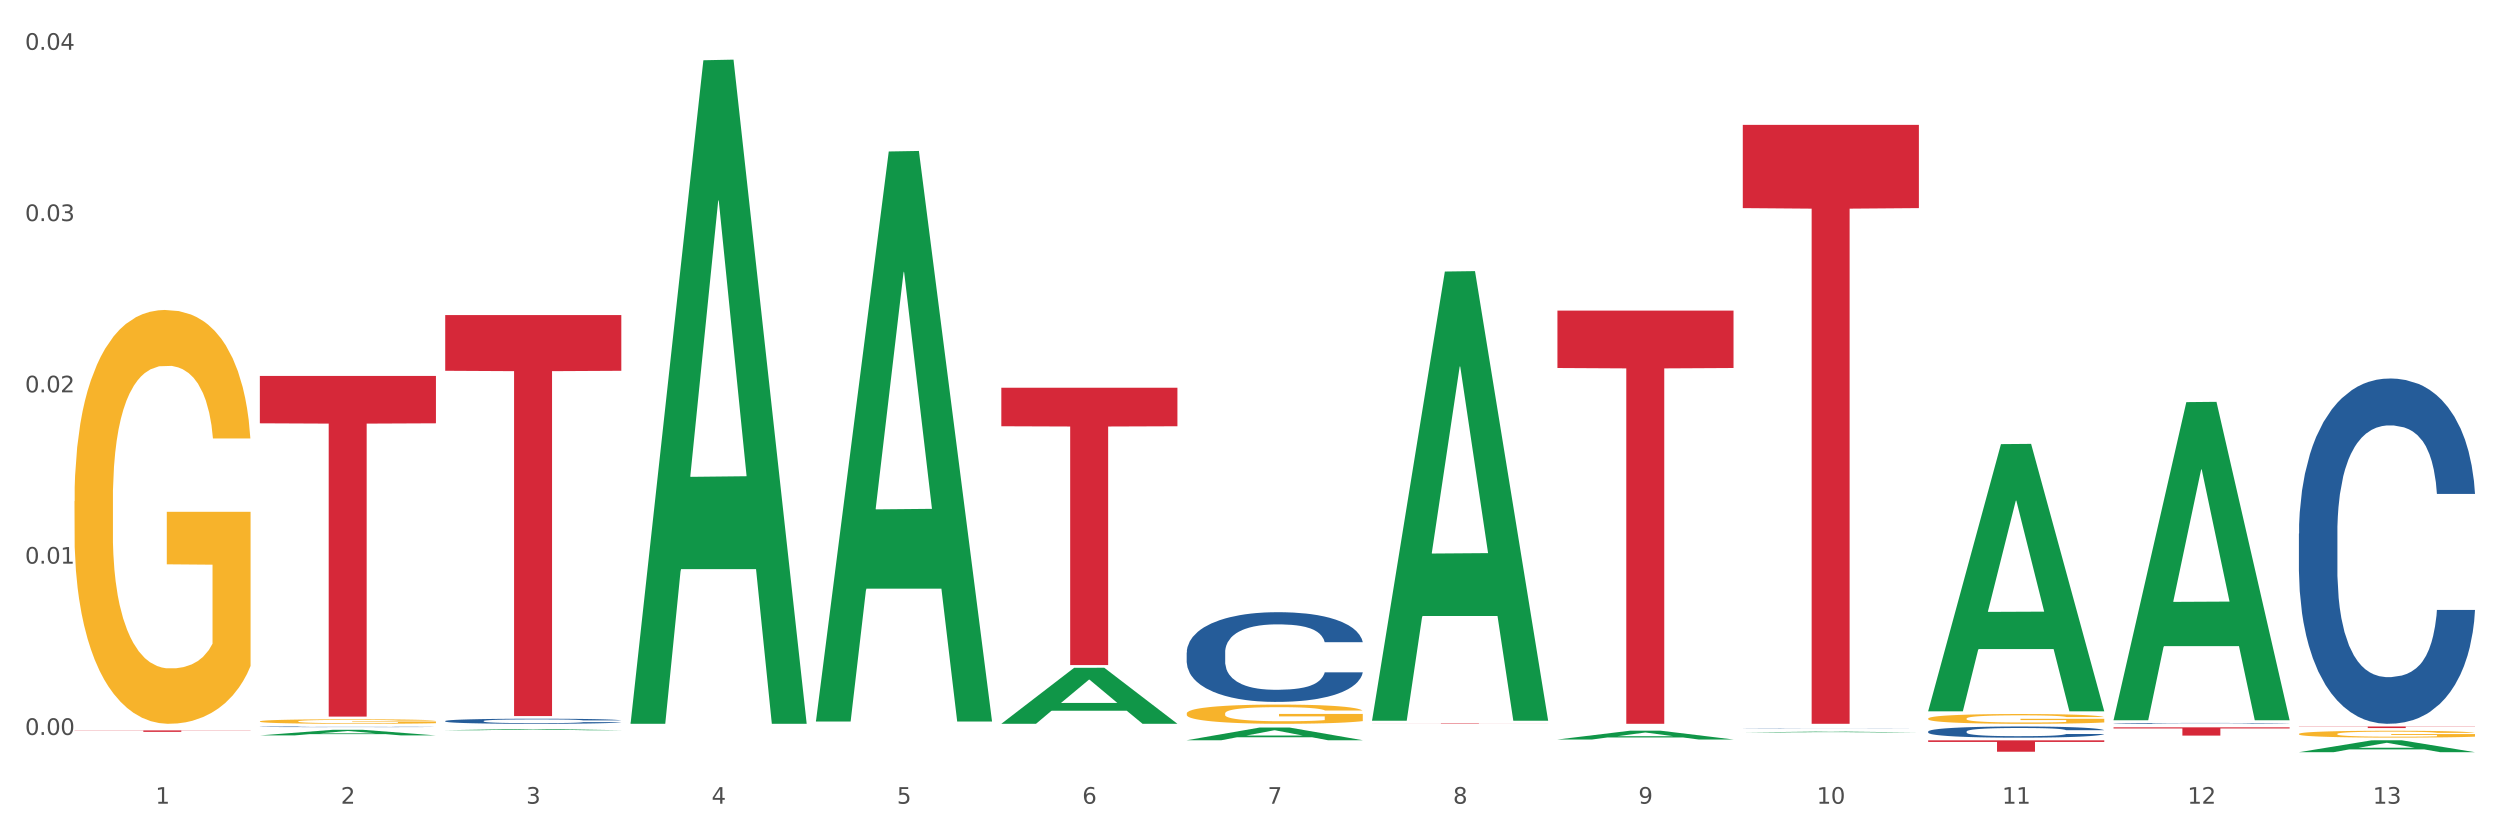 <?xml version="1.0" encoding="utf-8" standalone="no"?>
<!DOCTYPE svg PUBLIC "-//W3C//DTD SVG 1.1//EN"
  "http://www.w3.org/Graphics/SVG/1.1/DTD/svg11.dtd">
<svg xmlns:xlink="http://www.w3.org/1999/xlink" width="1080pt" height="360pt" viewBox="0 0 1080 360" xmlns="http://www.w3.org/2000/svg" version="1.1">
 <rect x="0" y="0" width="1080" height="360" fill="#333333" stroke="none"/>
 <defs>
  <style type="text/css">*{stroke-linejoin: round; stroke-linecap: butt}</style>
 </defs>
 <g id="figure_1">
  <g id="patch_1">
   <path d="M 0 360 
L 1080 360 
L 1080 0 
L 0 0 
z
" style="fill: #ffffff; stroke: #ffffff; stroke-linejoin: miter"/>
  </g>
  <g id="axes_1">
   <g id="matplotlib.axis_1">
    <g id="xtick_1">
     <g id="text_1">
      <!-- 1 -->
      <g style="fill: #4d4d4d" transform="translate(67.159 347.204) scale(0.096 -0.096)">
       <defs>
        <path id="DejaVuSans-31" d="M 794 531 
L 1825 531 
L 1825 4091 
L 703 3866 
L 703 4441 
L 1819 4666 
L 2450 4666 
L 2450 531 
L 3481 531 
L 3481 0 
L 794 0 
L 794 531 
z
" transform="scale(0.016)"/>
       </defs>
       <use xlink:href="#DejaVuSans-31"/>
      </g>
     </g>
    </g>
    <g id="xtick_2">
     <g id="text_2">
      <!-- 2 -->
      <g style="fill: #4d4d4d" transform="translate(147.238 347.204) scale(0.096 -0.096)">
       <defs>
        <path id="DejaVuSans-32" d="M 1228 531 
L 3431 531 
L 3431 0 
L 469 0 
L 469 531 
Q 828 903 1448 1529 
Q 2069 2156 2228 2338 
Q 2531 2678 2651 2914 
Q 2772 3150 2772 3378 
Q 2772 3750 2511 3984 
Q 2250 4219 1831 4219 
Q 1534 4219 1204 4116 
Q 875 4013 500 3803 
L 500 4441 
Q 881 4594 1212 4672 
Q 1544 4750 1819 4750 
Q 2544 4750 2975 4387 
Q 3406 4025 3406 3419 
Q 3406 3131 3298 2873 
Q 3191 2616 2906 2266 
Q 2828 2175 2409 1742 
Q 1991 1309 1228 531 
z
" transform="scale(0.016)"/>
       </defs>
       <use xlink:href="#DejaVuSans-32"/>
      </g>
     </g>
    </g>
    <g id="xtick_3">
     <g id="text_3">
      <!-- 3 -->
      <g style="fill: #4d4d4d" transform="translate(227.317 347.204) scale(0.096 -0.096)">
       <defs>
        <path id="DejaVuSans-33" d="M 2597 2516 
Q 3050 2419 3304 2112 
Q 3559 1806 3559 1356 
Q 3559 666 3084 287 
Q 2609 -91 1734 -91 
Q 1441 -91 1130 -33 
Q 819 25 488 141 
L 488 750 
Q 750 597 1062 519 
Q 1375 441 1716 441 
Q 2309 441 2620 675 
Q 2931 909 2931 1356 
Q 2931 1769 2642 2001 
Q 2353 2234 1838 2234 
L 1294 2234 
L 1294 2753 
L 1863 2753 
Q 2328 2753 2575 2939 
Q 2822 3125 2822 3475 
Q 2822 3834 2567 4026 
Q 2313 4219 1838 4219 
Q 1578 4219 1281 4162 
Q 984 4106 628 3988 
L 628 4550 
Q 988 4650 1302 4700 
Q 1616 4750 1894 4750 
Q 2613 4750 3031 4423 
Q 3450 4097 3450 3541 
Q 3450 3153 3228 2886 
Q 3006 2619 2597 2516 
z
" transform="scale(0.016)"/>
       </defs>
       <use xlink:href="#DejaVuSans-33"/>
      </g>
     </g>
    </g>
    <g id="xtick_4">
     <g id="text_4">
      <!-- 4 -->
      <g style="fill: #4d4d4d" transform="translate(307.396 347.204) scale(0.096 -0.096)">
       <defs>
        <path id="DejaVuSans-34" d="M 2419 4116 
L 825 1625 
L 2419 1625 
L 2419 4116 
z
M 2253 4666 
L 3047 4666 
L 3047 1625 
L 3713 1625 
L 3713 1100 
L 3047 1100 
L 3047 0 
L 2419 0 
L 2419 1100 
L 313 1100 
L 313 1709 
L 2253 4666 
z
" transform="scale(0.016)"/>
       </defs>
       <use xlink:href="#DejaVuSans-34"/>
      </g>
     </g>
    </g>
    <g id="xtick_5">
     <g id="text_5">
      <!-- 5 -->
      <g style="fill: #4d4d4d" transform="translate(387.475 347.204) scale(0.096 -0.096)">
       <defs>
        <path id="DejaVuSans-35" d="M 691 4666 
L 3169 4666 
L 3169 4134 
L 1269 4134 
L 1269 2991 
Q 1406 3038 1543 3061 
Q 1681 3084 1819 3084 
Q 2600 3084 3056 2656 
Q 3513 2228 3513 1497 
Q 3513 744 3044 326 
Q 2575 -91 1722 -91 
Q 1428 -91 1123 -41 
Q 819 9 494 109 
L 494 744 
Q 775 591 1075 516 
Q 1375 441 1709 441 
Q 2250 441 2565 725 
Q 2881 1009 2881 1497 
Q 2881 1984 2565 2268 
Q 2250 2553 1709 2553 
Q 1456 2553 1204 2497 
Q 953 2441 691 2322 
L 691 4666 
z
" transform="scale(0.016)"/>
       </defs>
       <use xlink:href="#DejaVuSans-35"/>
      </g>
     </g>
    </g>
    <g id="xtick_6">
     <g id="text_6">
      <!-- 6 -->
      <g style="fill: #4d4d4d" transform="translate(467.554 347.204) scale(0.096 -0.096)">
       <defs>
        <path id="DejaVuSans-36" d="M 2113 2584 
Q 1688 2584 1439 2293 
Q 1191 2003 1191 1497 
Q 1191 994 1439 701 
Q 1688 409 2113 409 
Q 2538 409 2786 701 
Q 3034 994 3034 1497 
Q 3034 2003 2786 2293 
Q 2538 2584 2113 2584 
z
M 3366 4563 
L 3366 3988 
Q 3128 4100 2886 4159 
Q 2644 4219 2406 4219 
Q 1781 4219 1451 3797 
Q 1122 3375 1075 2522 
Q 1259 2794 1537 2939 
Q 1816 3084 2150 3084 
Q 2853 3084 3261 2657 
Q 3669 2231 3669 1497 
Q 3669 778 3244 343 
Q 2819 -91 2113 -91 
Q 1303 -91 875 529 
Q 447 1150 447 2328 
Q 447 3434 972 4092 
Q 1497 4750 2381 4750 
Q 2619 4750 2861 4703 
Q 3103 4656 3366 4563 
z
" transform="scale(0.016)"/>
       </defs>
       <use xlink:href="#DejaVuSans-36"/>
      </g>
     </g>
    </g>
    <g id="xtick_7">
     <g id="text_7">
      <!-- 7 -->
      <g style="fill: #4d4d4d" transform="translate(547.634 347.204) scale(0.096 -0.096)">
       <defs>
        <path id="DejaVuSans-37" d="M 525 4666 
L 3525 4666 
L 3525 4397 
L 1831 0 
L 1172 0 
L 2766 4134 
L 525 4134 
L 525 4666 
z
" transform="scale(0.016)"/>
       </defs>
       <use xlink:href="#DejaVuSans-37"/>
      </g>
     </g>
    </g>
    <g id="xtick_8">
     <g id="text_8">
      <!-- 8 -->
      <g style="fill: #4d4d4d" transform="translate(627.713 347.204) scale(0.096 -0.096)">
       <defs>
        <path id="DejaVuSans-38" d="M 2034 2216 
Q 1584 2216 1326 1975 
Q 1069 1734 1069 1313 
Q 1069 891 1326 650 
Q 1584 409 2034 409 
Q 2484 409 2743 651 
Q 3003 894 3003 1313 
Q 3003 1734 2745 1975 
Q 2488 2216 2034 2216 
z
M 1403 2484 
Q 997 2584 770 2862 
Q 544 3141 544 3541 
Q 544 4100 942 4425 
Q 1341 4750 2034 4750 
Q 2731 4750 3128 4425 
Q 3525 4100 3525 3541 
Q 3525 3141 3298 2862 
Q 3072 2584 2669 2484 
Q 3125 2378 3379 2068 
Q 3634 1759 3634 1313 
Q 3634 634 3220 271 
Q 2806 -91 2034 -91 
Q 1263 -91 848 271 
Q 434 634 434 1313 
Q 434 1759 690 2068 
Q 947 2378 1403 2484 
z
M 1172 3481 
Q 1172 3119 1398 2916 
Q 1625 2713 2034 2713 
Q 2441 2713 2670 2916 
Q 2900 3119 2900 3481 
Q 2900 3844 2670 4047 
Q 2441 4250 2034 4250 
Q 1625 4250 1398 4047 
Q 1172 3844 1172 3481 
z
" transform="scale(0.016)"/>
       </defs>
       <use xlink:href="#DejaVuSans-38"/>
      </g>
     </g>
    </g>
    <g id="xtick_9">
     <g id="text_9">
      <!-- 9 -->
      <g style="fill: #4d4d4d" transform="translate(707.792 347.204) scale(0.096 -0.096)">
       <defs>
        <path id="DejaVuSans-39" d="M 703 97 
L 703 672 
Q 941 559 1184 500 
Q 1428 441 1663 441 
Q 2288 441 2617 861 
Q 2947 1281 2994 2138 
Q 2813 1869 2534 1725 
Q 2256 1581 1919 1581 
Q 1219 1581 811 2004 
Q 403 2428 403 3163 
Q 403 3881 828 4315 
Q 1253 4750 1959 4750 
Q 2769 4750 3195 4129 
Q 3622 3509 3622 2328 
Q 3622 1225 3098 567 
Q 2575 -91 1691 -91 
Q 1453 -91 1209 -44 
Q 966 3 703 97 
z
M 1959 2075 
Q 2384 2075 2632 2365 
Q 2881 2656 2881 3163 
Q 2881 3666 2632 3958 
Q 2384 4250 1959 4250 
Q 1534 4250 1286 3958 
Q 1038 3666 1038 3163 
Q 1038 2656 1286 2365 
Q 1534 2075 1959 2075 
z
" transform="scale(0.016)"/>
       </defs>
       <use xlink:href="#DejaVuSans-39"/>
      </g>
     </g>
    </g>
    <g id="xtick_10">
     <g id="text_10">
      <!-- 10 -->
      <g style="fill: #4d4d4d" transform="translate(784.817 347.204) scale(0.096 -0.096)">
       <defs>
        <path id="DejaVuSans-30" d="M 2034 4250 
Q 1547 4250 1301 3770 
Q 1056 3291 1056 2328 
Q 1056 1369 1301 889 
Q 1547 409 2034 409 
Q 2525 409 2770 889 
Q 3016 1369 3016 2328 
Q 3016 3291 2770 3770 
Q 2525 4250 2034 4250 
z
M 2034 4750 
Q 2819 4750 3233 4129 
Q 3647 3509 3647 2328 
Q 3647 1150 3233 529 
Q 2819 -91 2034 -91 
Q 1250 -91 836 529 
Q 422 1150 422 2328 
Q 422 3509 836 4129 
Q 1250 4750 2034 4750 
z
" transform="scale(0.016)"/>
       </defs>
       <use xlink:href="#DejaVuSans-31"/>
       <use xlink:href="#DejaVuSans-30" transform="translate(63.623 0)"/>
      </g>
     </g>
    </g>
    <g id="xtick_11">
     <g id="text_11">
      <!-- 11 -->
      <g style="fill: #4d4d4d" transform="translate(864.896 347.204) scale(0.096 -0.096)">
       <use xlink:href="#DejaVuSans-31"/>
       <use xlink:href="#DejaVuSans-31" transform="translate(63.623 0)"/>
      </g>
     </g>
    </g>
    <g id="xtick_12">
     <g id="text_12">
      <!-- 12 -->
      <g style="fill: #4d4d4d" transform="translate(944.975 347.204) scale(0.096 -0.096)">
       <use xlink:href="#DejaVuSans-31"/>
       <use xlink:href="#DejaVuSans-32" transform="translate(63.623 0)"/>
      </g>
     </g>
    </g>
    <g id="xtick_13">
     <g id="text_13">
      <!-- 13 -->
      <g style="fill: #4d4d4d" transform="translate(1025.054 347.204) scale(0.096 -0.096)">
       <use xlink:href="#DejaVuSans-31"/>
       <use xlink:href="#DejaVuSans-33" transform="translate(63.623 0)"/>
      </g>
     </g>
    </g>
    <g id="xtick_14"/>
    <g id="xtick_15"/>
    <g id="xtick_16"/>
    <g id="xtick_17"/>
    <g id="xtick_18"/>
    <g id="xtick_19"/>
    <g id="xtick_20"/>
    <g id="xtick_21"/>
    <g id="xtick_22"/>
    <g id="xtick_23"/>
    <g id="xtick_24"/>
    <g id="xtick_25"/>
   </g>
   <g id="matplotlib.axis_2">
    <g id="ytick_1">
     <g id="text_14">
      <!-- 0.00 -->
      <g style="fill: #4d4d4d" transform="translate(10.8 317.487) scale(0.096 -0.096)">
       <defs>
        <path id="DejaVuSans-2e" d="M 684 794 
L 1344 794 
L 1344 0 
L 684 0 
L 684 794 
z
" transform="scale(0.016)"/>
       </defs>
       <use xlink:href="#DejaVuSans-30"/>
       <use xlink:href="#DejaVuSans-2e" transform="translate(63.623 0)"/>
       <use xlink:href="#DejaVuSans-30" transform="translate(95.41 0)"/>
       <use xlink:href="#DejaVuSans-30" transform="translate(159.033 0)"/>
      </g>
     </g>
    </g>
    <g id="ytick_2">
     <g id="text_15">
      <!-- 0.01 -->
      <g style="fill: #4d4d4d" transform="translate(10.8 243.493) scale(0.096 -0.096)">
       <use xlink:href="#DejaVuSans-30"/>
       <use xlink:href="#DejaVuSans-2e" transform="translate(63.623 0)"/>
       <use xlink:href="#DejaVuSans-30" transform="translate(95.41 0)"/>
       <use xlink:href="#DejaVuSans-31" transform="translate(159.033 0)"/>
      </g>
     </g>
    </g>
    <g id="ytick_3">
     <g id="text_16">
      <!-- 0.02 -->
      <g style="fill: #4d4d4d" transform="translate(10.8 169.499) scale(0.096 -0.096)">
       <use xlink:href="#DejaVuSans-30"/>
       <use xlink:href="#DejaVuSans-2e" transform="translate(63.623 0)"/>
       <use xlink:href="#DejaVuSans-30" transform="translate(95.41 0)"/>
       <use xlink:href="#DejaVuSans-32" transform="translate(159.033 0)"/>
      </g>
     </g>
    </g>
    <g id="ytick_4">
     <g id="text_17">
      <!-- 0.03 -->
      <g style="fill: #4d4d4d" transform="translate(10.8 95.505) scale(0.096 -0.096)">
       <use xlink:href="#DejaVuSans-30"/>
       <use xlink:href="#DejaVuSans-2e" transform="translate(63.623 0)"/>
       <use xlink:href="#DejaVuSans-30" transform="translate(95.41 0)"/>
       <use xlink:href="#DejaVuSans-33" transform="translate(159.033 0)"/>
      </g>
     </g>
    </g>
    <g id="ytick_5">
     <g id="text_18">
      <!-- 0.04 -->
      <g style="fill: #4d4d4d" transform="translate(10.8 21.511) scale(0.096 -0.096)">
       <use xlink:href="#DejaVuSans-30"/>
       <use xlink:href="#DejaVuSans-2e" transform="translate(63.623 0)"/>
       <use xlink:href="#DejaVuSans-30" transform="translate(95.41 0)"/>
       <use xlink:href="#DejaVuSans-34" transform="translate(159.033 0)"/>
      </g>
     </g>
    </g>
    <g id="ytick_6"/>
    <g id="ytick_7"/>
    <g id="ytick_8"/>
    <g id="ytick_9"/>
   </g>
   <g id="PolyCollection_1">
    <path d="M 112.254 317.695 
L 112.333 317.693 
L 143.704 315.277 
L 156.723 315.275 
L 188.329 317.699 
L 173.271 317.699 
L 166.448 317.135 
L 134.057 317.135 
L 133.822 317.144 
L 127.234 317.699 
L 112.254 317.699 
L 112.254 317.695 
L 138.135 316.798 
L 162.37 316.796 
L 150.37 315.792 
L 150.213 315.787 
L 150.056 315.794 
L 138.057 316.796 
L 138.135 316.798 
L 112.254 317.695 
z
" clip-path="url(#p4def2d8892)" style="fill: #109648"/>
    <path d="M 913.046 314.204 
L 989.121 314.204 
L 989.121 314.702 
L 959.196 314.705 
L 959.196 317.789 
L 942.791 317.789 
L 942.791 314.705 
L 913.046 314.702 
L 913.046 314.207 
L 913.046 314.204 
z
" clip-path="url(#p4def2d8892)" style="fill: #d62839"/>
    <path d="M 32.175 216.517 
L 32.265 216.354 
L 32.265 210.476 
L 32.444 205.414 
L 33.343 193.169 
L 34.69 183.046 
L 35.678 177.657 
L 36.666 173.249 
L 37.833 168.84 
L 39.271 164.269 
L 41.875 157.574 
L 43.492 154.146 
L 45.468 150.553 
L 49.061 145.329 
L 51.665 142.39 
L 54.36 139.94 
L 58.761 137.001 
L 61.635 135.695 
L 64.689 134.716 
L 68.371 134.062 
L 71.156 133.899 
L 77.263 134.389 
L 82.473 135.859 
L 84.988 137.001 
L 88.221 138.961 
L 89.927 140.267 
L 92.712 142.879 
L 95.586 146.308 
L 97.562 149.247 
L 100.526 154.799 
L 102.771 160.35 
L 104.837 167.208 
L 105.915 171.943 
L 106.723 176.351 
L 107.442 181.413 
L 108.16 189.413 
L 91.993 189.413 
L 91.365 183.699 
L 90.377 178.311 
L 88.939 173.086 
L 87.682 169.82 
L 85.526 165.738 
L 83.55 163.126 
L 81.485 161.166 
L 78.97 159.534 
L 76.994 158.717 
L 74.209 158.064 
L 68.731 158.227 
L 65.048 159.534 
L 62.533 161.166 
L 60.917 162.636 
L 59.479 164.269 
L 57.863 166.555 
L 55.977 169.983 
L 54.629 173.086 
L 53.282 177.004 
L 52.204 180.923 
L 51.216 185.495 
L 50.408 190.393 
L 49.779 195.455 
L 49.24 201.659 
L 48.791 211.946 
L 48.791 234.314 
L 48.971 239.376 
L 49.42 246.07 
L 49.959 251.132 
L 50.857 257.173 
L 51.665 261.255 
L 53.192 267.133 
L 54.899 272.031 
L 56.246 275.134 
L 57.593 277.746 
L 59.929 281.338 
L 62.533 284.277 
L 64.779 286.073 
L 67.832 287.706 
L 69.898 288.359 
L 71.695 288.686 
L 76.096 288.686 
L 79.239 288.196 
L 82.742 287.053 
L 85.437 285.583 
L 87.682 283.787 
L 90.197 280.848 
L 91.814 278.073 
L 91.814 243.948 
L 72.054 243.785 
L 72.054 221.089 
L 108.25 221.089 
L 108.25 287.706 
L 106.723 291.135 
L 105.017 294.237 
L 103.22 297.013 
L 100.526 300.442 
L 97.292 303.707 
L 94.418 305.993 
L 91.365 307.952 
L 87.772 309.748 
L 83.101 311.381 
L 80.227 312.034 
L 76.635 312.524 
L 72.413 312.687 
L 68.731 312.361 
L 65.138 311.544 
L 61.366 310.075 
L 57.683 307.952 
L 54.899 305.83 
L 52.114 303.217 
L 49.15 299.788 
L 46.815 296.523 
L 45.019 293.584 
L 43.043 289.829 
L 40.887 284.93 
L 39.271 280.522 
L 37.833 275.95 
L 36.307 270.072 
L 35.229 265.011 
L 34.151 258.643 
L 33.522 253.908 
L 32.804 246.56 
L 32.265 236.274 
L 32.175 216.517 
z
" clip-path="url(#p4def2d8892)" style="fill: #f7b32b"/>
    <path d="M 512.65 281.88 
L 512.74 281.844 
L 512.74 280.853 
L 513.01 279.508 
L 513.999 277.03 
L 515.258 275.154 
L 517.416 272.959 
L 518.585 272.038 
L 520.114 271.012 
L 523.261 269.348 
L 526.858 267.932 
L 529.376 267.153 
L 531.264 266.657 
L 535.49 265.772 
L 537.918 265.383 
L 540.436 265.064 
L 542.594 264.852 
L 546.191 264.604 
L 549.069 264.498 
L 552.396 264.462 
L 555.184 264.498 
L 558.871 264.639 
L 564.266 265.064 
L 566.334 265.312 
L 569.122 265.737 
L 571.999 266.303 
L 574.337 266.87 
L 577.035 267.684 
L 579.823 268.746 
L 582.52 270.091 
L 584.409 271.33 
L 585.937 272.64 
L 587.286 274.233 
L 588.275 275.968 
L 588.725 277.419 
L 572.269 277.419 
L 571.819 276.109 
L 570.92 274.693 
L 570.021 273.738 
L 569.032 272.959 
L 567.503 272.074 
L 566.154 271.507 
L 563.906 270.835 
L 561.838 270.41 
L 560.129 270.162 
L 558.061 269.95 
L 553.655 269.737 
L 550.508 269.737 
L 548.529 269.808 
L 546.101 269.985 
L 544.033 270.233 
L 541.605 270.658 
L 539.717 271.118 
L 537.828 271.72 
L 536.749 272.145 
L 535.131 272.923 
L 534.052 273.561 
L 532.613 274.658 
L 531.804 275.437 
L 530.365 277.455 
L 529.735 278.942 
L 529.466 279.968 
L 529.286 281.101 
L 529.286 286.624 
L 529.825 289.102 
L 530.275 290.164 
L 530.994 291.367 
L 532.343 292.925 
L 534.321 294.447 
L 536.39 295.545 
L 538.098 296.217 
L 539.717 296.713 
L 541.335 297.102 
L 543.314 297.456 
L 544.932 297.669 
L 547.36 297.881 
L 550.238 297.987 
L 552.486 297.987 
L 557.072 297.81 
L 559.14 297.633 
L 561.119 297.386 
L 563.277 296.996 
L 564.985 296.571 
L 565.974 296.253 
L 567.593 295.58 
L 568.852 294.872 
L 569.931 294.058 
L 570.65 293.35 
L 571.46 292.288 
L 572.089 291.084 
L 572.269 290.447 
L 588.725 290.447 
L 588.365 291.721 
L 587.736 292.96 
L 586.477 294.624 
L 585.488 295.58 
L 583.959 296.748 
L 582.341 297.74 
L 580.092 298.837 
L 578.024 299.651 
L 575.866 300.359 
L 573.528 300.996 
L 569.302 301.881 
L 567.773 302.129 
L 564.536 302.554 
L 562.018 302.802 
L 558.331 303.05 
L 554.554 303.191 
L 550.598 303.227 
L 547.091 303.156 
L 543.224 302.944 
L 540.796 302.731 
L 538.098 302.412 
L 534.951 301.917 
L 531.983 301.315 
L 529.196 300.607 
L 526.588 299.793 
L 524.16 298.872 
L 521.013 297.35 
L 518.675 295.863 
L 516.966 294.483 
L 515.797 293.314 
L 514.628 291.828 
L 513.999 290.801 
L 513.01 288.323 
L 512.65 286.022 
L 512.65 281.88 
z
" clip-path="url(#p4def2d8892)" style="fill: #255c99"/>
    <path d="M 192.333 311.475 
L 192.423 311.473 
L 192.423 311.416 
L 192.693 311.34 
L 193.682 311.199 
L 194.941 311.093 
L 197.099 310.968 
L 198.268 310.916 
L 199.797 310.857 
L 202.944 310.763 
L 206.541 310.682 
L 209.059 310.638 
L 210.947 310.61 
L 215.174 310.56 
L 217.602 310.538 
L 220.12 310.519 
L 222.278 310.507 
L 225.875 310.493 
L 228.752 310.487 
L 232.079 310.485 
L 234.867 310.487 
L 238.554 310.495 
L 243.949 310.519 
L 246.018 310.534 
L 248.805 310.558 
L 251.683 310.59 
L 254.021 310.622 
L 256.718 310.668 
L 259.506 310.729 
L 262.204 310.805 
L 264.092 310.875 
L 265.621 310.95 
L 266.97 311.04 
L 267.959 311.139 
L 268.408 311.221 
L 251.953 311.221 
L 251.503 311.147 
L 250.604 311.066 
L 249.704 311.012 
L 248.715 310.968 
L 247.187 310.918 
L 245.838 310.885 
L 243.59 310.847 
L 241.521 310.823 
L 239.813 310.809 
L 237.745 310.797 
L 233.338 310.785 
L 230.191 310.785 
L 228.213 310.789 
L 225.785 310.799 
L 223.717 310.813 
L 221.289 310.837 
L 219.4 310.863 
L 217.512 310.898 
L 216.433 310.922 
L 214.814 310.966 
L 213.735 311.002 
L 212.296 311.064 
L 211.487 311.109 
L 210.048 311.223 
L 209.419 311.308 
L 209.149 311.366 
L 208.969 311.43 
L 208.969 311.744 
L 209.509 311.885 
L 209.958 311.945 
L 210.678 312.014 
L 212.027 312.102 
L 214.005 312.189 
L 216.073 312.251 
L 217.782 312.289 
L 219.4 312.317 
L 221.019 312.339 
L 222.997 312.36 
L 224.616 312.372 
L 227.044 312.384 
L 229.921 312.39 
L 232.169 312.39 
L 236.755 312.38 
L 238.824 312.37 
L 240.802 312.356 
L 242.96 312.333 
L 244.669 312.309 
L 245.658 312.291 
L 247.276 312.253 
L 248.535 312.213 
L 249.615 312.166 
L 250.334 312.126 
L 251.143 312.066 
L 251.773 311.998 
L 251.953 311.961 
L 268.408 311.961 
L 268.049 312.034 
L 267.419 312.104 
L 266.16 312.199 
L 265.171 312.253 
L 263.643 312.319 
L 262.024 312.376 
L 259.776 312.438 
L 257.708 312.484 
L 255.549 312.524 
L 253.211 312.561 
L 248.985 312.611 
L 247.456 312.625 
L 244.219 312.649 
L 241.701 312.663 
L 238.014 312.677 
L 234.238 312.685 
L 230.281 312.687 
L 226.774 312.683 
L 222.907 312.671 
L 220.479 312.659 
L 217.782 312.641 
L 214.634 312.613 
L 211.667 312.579 
L 208.879 312.539 
L 206.271 312.492 
L 203.843 312.44 
L 200.696 312.353 
L 198.358 312.269 
L 196.65 312.191 
L 195.481 312.124 
L 194.312 312.04 
L 193.682 311.981 
L 192.693 311.841 
L 192.333 311.71 
L 192.333 311.475 
z
" clip-path="url(#p4def2d8892)" style="fill: #255c99"/>
    <path d="M 112.254 313.967 
L 112.344 313.967 
L 112.344 313.959 
L 112.614 313.95 
L 113.603 313.931 
L 114.862 313.918 
L 117.02 313.902 
L 118.189 313.895 
L 119.718 313.887 
L 122.865 313.875 
L 126.462 313.865 
L 128.98 313.859 
L 130.868 313.856 
L 135.095 313.849 
L 137.523 313.846 
L 140.04 313.844 
L 142.199 313.842 
L 145.796 313.841 
L 148.673 313.84 
L 152 313.84 
L 154.788 313.84 
L 158.475 313.841 
L 163.87 313.844 
L 165.938 313.846 
L 168.726 313.849 
L 171.604 313.853 
L 173.942 313.857 
L 176.639 313.863 
L 179.427 313.871 
L 182.125 313.881 
L 184.013 313.89 
L 185.542 313.899 
L 186.891 313.911 
L 187.88 313.924 
L 188.329 313.934 
L 171.873 313.934 
L 171.424 313.925 
L 170.525 313.914 
L 169.625 313.907 
L 168.636 313.902 
L 167.107 313.895 
L 165.759 313.891 
L 163.51 313.886 
L 161.442 313.883 
L 159.734 313.881 
L 157.665 313.88 
L 153.259 313.878 
L 150.112 313.878 
L 148.134 313.879 
L 145.706 313.88 
L 143.637 313.882 
L 141.209 313.885 
L 139.321 313.888 
L 137.433 313.893 
L 136.354 313.896 
L 134.735 313.901 
L 133.656 313.906 
L 132.217 313.914 
L 131.408 313.92 
L 129.969 313.935 
L 129.34 313.945 
L 129.07 313.953 
L 128.89 313.961 
L 128.89 314.001 
L 129.43 314.02 
L 129.879 314.027 
L 130.599 314.036 
L 131.947 314.048 
L 133.926 314.059 
L 135.994 314.067 
L 137.702 314.072 
L 139.321 314.075 
L 140.94 314.078 
L 142.918 314.081 
L 144.537 314.082 
L 146.965 314.084 
L 149.842 314.084 
L 152.09 314.084 
L 156.676 314.083 
L 158.745 314.082 
L 160.723 314.08 
L 162.881 314.077 
L 164.59 314.074 
L 165.579 314.072 
L 167.197 314.067 
L 168.456 314.062 
L 169.535 314.056 
L 170.255 314.051 
L 171.064 314.043 
L 171.694 314.034 
L 171.873 314.029 
L 188.329 314.029 
L 187.97 314.039 
L 187.34 314.048 
L 186.081 314.06 
L 185.092 314.067 
L 183.563 314.075 
L 181.945 314.083 
L 179.697 314.091 
L 177.628 314.097 
L 175.47 314.102 
L 173.132 314.106 
L 168.906 314.113 
L 167.377 314.115 
L 164.14 314.118 
L 161.622 314.12 
L 157.935 314.121 
L 154.158 314.122 
L 150.202 314.123 
L 146.695 314.122 
L 142.828 314.121 
L 140.4 314.119 
L 137.702 314.117 
L 134.555 314.113 
L 131.588 314.109 
L 128.8 314.104 
L 126.192 314.098 
L 123.764 314.091 
L 120.617 314.08 
L 118.279 314.069 
L 116.57 314.059 
L 115.401 314.05 
L 114.232 314.039 
L 113.603 314.032 
L 112.614 314.014 
L 112.254 313.997 
L 112.254 313.967 
z
" clip-path="url(#p4def2d8892)" style="fill: #255c99"/>
    <path d="M 32.175 314.385 
L 32.265 314.385 
L 32.265 314.384 
L 32.535 314.384 
L 33.524 314.383 
L 34.783 314.382 
L 36.941 314.382 
L 38.11 314.381 
L 39.639 314.381 
L 42.786 314.38 
L 46.383 314.38 
L 48.901 314.38 
L 50.789 314.38 
L 55.016 314.379 
L 57.443 314.379 
L 59.961 314.379 
L 62.119 314.379 
L 65.716 314.379 
L 68.594 314.379 
L 71.921 314.379 
L 74.709 314.379 
L 78.396 314.379 
L 83.791 314.379 
L 85.859 314.379 
L 88.647 314.379 
L 91.524 314.379 
L 93.862 314.38 
L 96.56 314.38 
L 99.348 314.38 
L 102.045 314.381 
L 103.934 314.381 
L 105.463 314.382 
L 106.811 314.382 
L 107.801 314.383 
L 108.25 314.383 
L 91.794 314.383 
L 91.345 314.383 
L 90.445 314.382 
L 89.546 314.382 
L 88.557 314.382 
L 87.028 314.381 
L 85.679 314.381 
L 83.431 314.381 
L 81.363 314.381 
L 79.655 314.381 
L 77.586 314.381 
L 73.18 314.381 
L 70.033 314.381 
L 68.054 314.381 
L 65.627 314.381 
L 63.558 314.381 
L 61.13 314.381 
L 59.242 314.381 
L 57.354 314.381 
L 56.274 314.381 
L 54.656 314.382 
L 53.577 314.382 
L 52.138 314.382 
L 51.329 314.383 
L 49.89 314.383 
L 49.26 314.384 
L 48.991 314.384 
L 48.811 314.384 
L 48.811 314.386 
L 49.35 314.387 
L 49.8 314.388 
L 50.519 314.388 
L 51.868 314.388 
L 53.847 314.389 
L 55.915 314.389 
L 57.623 314.39 
L 59.242 314.39 
L 60.861 314.39 
L 62.839 314.39 
L 64.457 314.39 
L 66.885 314.39 
L 69.763 314.39 
L 72.011 314.39 
L 76.597 314.39 
L 78.665 314.39 
L 80.644 314.39 
L 82.802 314.39 
L 84.51 314.39 
L 85.5 314.39 
L 87.118 314.389 
L 88.377 314.389 
L 89.456 314.389 
L 90.176 314.389 
L 90.985 314.388 
L 91.614 314.388 
L 91.794 314.388 
L 108.25 314.388 
L 107.89 314.388 
L 107.261 314.388 
L 106.002 314.389 
L 105.013 314.389 
L 103.484 314.39 
L 101.866 314.39 
L 99.618 314.39 
L 97.549 314.391 
L 95.391 314.391 
L 93.053 314.391 
L 88.827 314.392 
L 87.298 314.392 
L 84.061 314.392 
L 81.543 314.392 
L 77.856 314.392 
L 74.079 314.392 
L 70.123 314.392 
L 66.616 314.392 
L 62.749 314.392 
L 60.321 314.392 
L 57.623 314.392 
L 54.476 314.392 
L 51.509 314.391 
L 48.721 314.391 
L 46.113 314.391 
L 43.685 314.39 
L 40.538 314.39 
L 38.2 314.389 
L 36.491 314.389 
L 35.322 314.389 
L 34.153 314.388 
L 33.524 314.388 
L 32.535 314.387 
L 32.175 314.386 
L 32.175 314.385 
z
" clip-path="url(#p4def2d8892)" style="fill: #255c99"/>
    <path d="M 32.175 315.544 
L 108.25 315.544 
L 108.25 315.63 
L 78.325 315.631 
L 78.325 316.164 
L 61.92 316.164 
L 61.92 315.631 
L 32.175 315.63 
L 32.175 315.545 
L 32.175 315.544 
z
" clip-path="url(#p4def2d8892)" style="fill: #d62839"/>
    <path d="M 112.254 162.415 
L 188.329 162.415 
L 188.329 182.865 
L 158.404 183.003 
L 158.404 309.57 
L 141.999 309.57 
L 141.999 183.003 
L 112.254 182.865 
L 112.254 162.553 
L 112.254 162.415 
z
" clip-path="url(#p4def2d8892)" style="fill: #d62839"/>
    <path d="M 832.967 316.015 
L 833.056 316.011 
L 833.056 315.887 
L 833.326 315.719 
L 834.315 315.409 
L 835.574 315.175 
L 837.732 314.901 
L 838.901 314.786 
L 840.43 314.658 
L 843.577 314.45 
L 847.174 314.273 
L 849.692 314.176 
L 851.581 314.114 
L 855.807 314.003 
L 858.235 313.955 
L 860.753 313.915 
L 862.911 313.888 
L 866.508 313.857 
L 869.385 313.844 
L 872.713 313.84 
L 875.5 313.844 
L 879.187 313.862 
L 884.583 313.915 
L 886.651 313.946 
L 889.438 313.999 
L 892.316 314.07 
L 894.654 314.14 
L 897.352 314.242 
L 900.139 314.375 
L 902.837 314.543 
L 904.725 314.697 
L 906.254 314.861 
L 907.603 315.06 
L 908.592 315.277 
L 909.042 315.458 
L 892.586 315.458 
L 892.136 315.294 
L 891.237 315.117 
L 890.338 314.998 
L 889.348 314.901 
L 887.82 314.79 
L 886.471 314.719 
L 884.223 314.635 
L 882.155 314.582 
L 880.446 314.551 
L 878.378 314.525 
L 873.972 314.498 
L 870.824 314.498 
L 868.846 314.507 
L 866.418 314.529 
L 864.35 314.56 
L 861.922 314.613 
L 860.033 314.671 
L 858.145 314.746 
L 857.066 314.799 
L 855.447 314.896 
L 854.368 314.976 
L 852.929 315.113 
L 852.12 315.21 
L 850.681 315.462 
L 850.052 315.648 
L 849.782 315.776 
L 849.602 315.918 
L 849.602 316.607 
L 850.142 316.917 
L 850.591 317.05 
L 851.311 317.2 
L 852.66 317.394 
L 854.638 317.585 
L 856.706 317.722 
L 858.415 317.806 
L 860.033 317.867 
L 861.652 317.916 
L 863.63 317.96 
L 865.249 317.987 
L 867.677 318.013 
L 870.554 318.027 
L 872.803 318.027 
L 877.389 318.005 
L 879.457 317.982 
L 881.435 317.951 
L 883.593 317.903 
L 885.302 317.85 
L 886.291 317.81 
L 887.91 317.726 
L 889.169 317.638 
L 890.248 317.536 
L 890.967 317.447 
L 891.776 317.315 
L 892.406 317.164 
L 892.586 317.085 
L 909.042 317.085 
L 908.682 317.244 
L 908.053 317.399 
L 906.794 317.607 
L 905.804 317.726 
L 904.276 317.872 
L 902.657 317.996 
L 900.409 318.133 
L 898.341 318.234 
L 896.183 318.323 
L 893.845 318.402 
L 889.618 318.513 
L 888.09 318.544 
L 884.852 318.597 
L 882.334 318.628 
L 878.648 318.659 
L 874.871 318.677 
L 870.914 318.681 
L 867.407 318.672 
L 863.54 318.646 
L 861.113 318.619 
L 858.415 318.579 
L 855.268 318.517 
L 852.3 318.442 
L 849.512 318.354 
L 846.905 318.252 
L 844.477 318.137 
L 841.329 317.947 
L 838.991 317.761 
L 837.283 317.589 
L 836.114 317.443 
L 834.945 317.257 
L 834.315 317.129 
L 833.326 316.82 
L 832.967 316.532 
L 832.967 316.015 
z
" clip-path="url(#p4def2d8892)" style="fill: #255c99"/>
    <path d="M 192.333 136.107 
L 268.408 136.107 
L 268.408 160.18 
L 238.483 160.342 
L 238.483 309.333 
L 222.078 309.333 
L 222.078 160.342 
L 192.333 160.18 
L 192.333 136.27 
L 192.333 136.107 
z
" clip-path="url(#p4def2d8892)" style="fill: #d62839"/>
    <path d="M 592.729 312.497 
L 668.804 312.497 
L 668.804 312.523 
L 638.879 312.523 
L 638.879 312.687 
L 622.474 312.687 
L 622.474 312.523 
L 592.729 312.523 
L 592.729 312.497 
L 592.729 312.497 
z
" clip-path="url(#p4def2d8892)" style="fill: #d62839"/>
    <path d="M 672.808 134.169 
L 748.883 134.169 
L 748.883 158.977 
L 718.958 159.145 
L 718.958 312.687 
L 702.553 312.687 
L 702.553 159.145 
L 672.808 158.977 
L 672.808 134.337 
L 672.808 134.169 
z
" clip-path="url(#p4def2d8892)" style="fill: #d62839"/>
    <path d="M 752.887 53.941 
L 828.963 53.941 
L 828.963 89.898 
L 799.037 90.141 
L 799.037 312.687 
L 782.632 312.687 
L 782.632 90.141 
L 752.887 89.898 
L 752.887 54.184 
L 752.887 53.941 
z
" clip-path="url(#p4def2d8892)" style="fill: #d62839"/>
    <path d="M 993.125 317.053 
L 993.215 317.05 
L 993.215 316.953 
L 993.394 316.868 
L 994.292 316.665 
L 995.64 316.496 
L 996.628 316.407 
L 997.616 316.333 
L 998.783 316.26 
L 1000.22 316.184 
L 1002.825 316.073 
L 1004.442 316.016 
L 1006.418 315.956 
L 1010.01 315.869 
L 1012.615 315.82 
L 1015.31 315.779 
L 1019.711 315.73 
L 1022.585 315.709 
L 1025.639 315.692 
L 1029.321 315.681 
L 1032.105 315.679 
L 1038.213 315.687 
L 1043.422 315.711 
L 1045.937 315.73 
L 1049.171 315.763 
L 1050.877 315.785 
L 1053.662 315.828 
L 1056.536 315.885 
L 1058.512 315.934 
L 1061.476 316.026 
L 1063.721 316.119 
L 1065.787 316.233 
L 1066.865 316.312 
L 1067.673 316.385 
L 1068.392 316.469 
L 1069.11 316.602 
L 1052.943 316.602 
L 1052.314 316.507 
L 1051.326 316.418 
L 1049.889 316.331 
L 1048.632 316.276 
L 1046.476 316.208 
L 1044.5 316.165 
L 1042.434 316.132 
L 1039.92 316.105 
L 1037.944 316.092 
L 1035.159 316.081 
L 1029.68 316.083 
L 1025.998 316.105 
L 1023.483 316.132 
L 1021.866 316.157 
L 1020.429 316.184 
L 1018.813 316.222 
L 1016.926 316.279 
L 1015.579 316.331 
L 1014.232 316.396 
L 1013.154 316.461 
L 1012.166 316.537 
L 1011.358 316.619 
L 1010.729 316.703 
L 1010.19 316.806 
L 1009.741 316.977 
L 1009.741 317.349 
L 1009.921 317.433 
L 1010.37 317.545 
L 1010.909 317.629 
L 1011.807 317.73 
L 1012.615 317.797 
L 1014.142 317.895 
L 1015.849 317.977 
L 1017.196 318.028 
L 1018.543 318.072 
L 1020.878 318.132 
L 1023.483 318.18 
L 1025.728 318.21 
L 1028.782 318.238 
L 1030.848 318.248 
L 1032.644 318.254 
L 1037.045 318.254 
L 1040.189 318.246 
L 1043.692 318.227 
L 1046.386 318.202 
L 1048.632 318.172 
L 1051.147 318.123 
L 1052.763 318.077 
L 1052.763 317.51 
L 1033.004 317.507 
L 1033.004 317.129 
L 1069.2 317.129 
L 1069.2 318.238 
L 1067.673 318.295 
L 1065.967 318.346 
L 1064.17 318.392 
L 1061.476 318.449 
L 1058.242 318.504 
L 1055.368 318.542 
L 1052.314 318.574 
L 1048.722 318.604 
L 1044.051 318.631 
L 1041.177 318.642 
L 1037.584 318.65 
L 1033.363 318.653 
L 1029.68 318.648 
L 1026.088 318.634 
L 1022.315 318.61 
L 1018.633 318.574 
L 1015.849 318.539 
L 1013.064 318.496 
L 1010.1 318.439 
L 1007.765 318.384 
L 1005.969 318.335 
L 1003.993 318.273 
L 1001.837 318.191 
L 1000.22 318.118 
L 998.783 318.042 
L 997.256 317.944 
L 996.179 317.86 
L 995.101 317.754 
L 994.472 317.675 
L 993.754 317.553 
L 993.215 317.382 
L 993.125 317.053 
z
" clip-path="url(#p4def2d8892)" style="fill: #f7b32b"/>
    <path d="M 832.967 310.411 
L 833.056 310.407 
L 833.056 310.268 
L 833.236 310.148 
L 834.134 309.858 
L 835.481 309.619 
L 836.469 309.491 
L 837.457 309.387 
L 838.625 309.283 
L 840.062 309.174 
L 842.667 309.016 
L 844.283 308.935 
L 846.259 308.85 
L 849.852 308.726 
L 852.457 308.656 
L 855.151 308.598 
L 859.552 308.529 
L 862.427 308.498 
L 865.48 308.475 
L 869.163 308.459 
L 871.947 308.455 
L 878.055 308.467 
L 883.264 308.502 
L 885.779 308.529 
L 889.012 308.575 
L 890.719 308.606 
L 893.503 308.668 
L 896.377 308.749 
L 898.353 308.819 
L 901.317 308.95 
L 903.563 309.082 
L 905.629 309.244 
L 906.706 309.356 
L 907.515 309.46 
L 908.233 309.58 
L 908.952 309.769 
L 892.785 309.769 
L 892.156 309.634 
L 891.168 309.507 
L 889.731 309.383 
L 888.474 309.306 
L 886.318 309.209 
L 884.342 309.147 
L 882.276 309.101 
L 879.761 309.062 
L 877.785 309.043 
L 875.001 309.027 
L 869.522 309.031 
L 865.84 309.062 
L 863.325 309.101 
L 861.708 309.136 
L 860.271 309.174 
L 858.654 309.228 
L 856.768 309.31 
L 855.421 309.383 
L 854.074 309.476 
L 852.996 309.569 
L 852.008 309.677 
L 851.199 309.793 
L 850.571 309.912 
L 850.032 310.059 
L 849.583 310.303 
L 849.583 310.832 
L 849.762 310.952 
L 850.211 311.111 
L 850.75 311.23 
L 851.648 311.373 
L 852.457 311.47 
L 853.984 311.609 
L 855.69 311.725 
L 857.038 311.798 
L 858.385 311.86 
L 860.72 311.945 
L 863.325 312.015 
L 865.57 312.057 
L 868.624 312.096 
L 870.69 312.111 
L 872.486 312.119 
L 876.887 312.119 
L 880.031 312.108 
L 883.534 312.081 
L 886.228 312.046 
L 888.474 312.003 
L 890.988 311.934 
L 892.605 311.868 
L 892.605 311.06 
L 872.845 311.056 
L 872.845 310.519 
L 909.042 310.519 
L 909.042 312.096 
L 907.515 312.177 
L 905.808 312.251 
L 904.012 312.316 
L 901.317 312.397 
L 898.084 312.475 
L 895.21 312.529 
L 892.156 312.575 
L 888.563 312.618 
L 883.893 312.656 
L 881.019 312.672 
L 877.426 312.683 
L 873.205 312.687 
L 869.522 312.68 
L 865.929 312.66 
L 862.157 312.625 
L 858.475 312.575 
L 855.69 312.525 
L 852.906 312.463 
L 849.942 312.382 
L 847.607 312.305 
L 845.81 312.235 
L 843.834 312.146 
L 841.679 312.03 
L 840.062 311.926 
L 838.625 311.818 
L 837.098 311.679 
L 836.02 311.559 
L 834.942 311.408 
L 834.314 311.296 
L 833.595 311.122 
L 833.056 310.879 
L 832.967 310.411 
z
" clip-path="url(#p4def2d8892)" style="fill: #f7b32b"/>
    <path d="M 512.65 308.218 
L 512.74 308.211 
L 512.74 307.938 
L 512.919 307.702 
L 513.818 307.133 
L 515.165 306.663 
L 516.153 306.412 
L 517.141 306.208 
L 518.308 306.003 
L 519.745 305.79 
L 522.35 305.479 
L 523.967 305.32 
L 525.943 305.153 
L 529.536 304.91 
L 532.14 304.774 
L 534.835 304.66 
L 539.236 304.523 
L 542.11 304.463 
L 545.164 304.417 
L 548.846 304.387 
L 551.631 304.379 
L 557.738 304.402 
L 562.948 304.47 
L 565.462 304.523 
L 568.696 304.614 
L 570.402 304.675 
L 573.187 304.796 
L 576.061 304.956 
L 578.037 305.092 
L 581.001 305.35 
L 583.246 305.608 
L 585.312 305.927 
L 586.39 306.147 
L 587.198 306.352 
L 587.917 306.587 
L 588.635 306.959 
L 572.468 306.959 
L 571.839 306.693 
L 570.851 306.443 
L 569.414 306.2 
L 568.157 306.048 
L 566.001 305.859 
L 564.025 305.737 
L 561.96 305.646 
L 559.445 305.57 
L 557.469 305.532 
L 554.684 305.502 
L 549.206 305.51 
L 545.523 305.57 
L 543.008 305.646 
L 541.391 305.714 
L 539.954 305.79 
L 538.338 305.897 
L 536.451 306.056 
L 535.104 306.2 
L 533.757 306.382 
L 532.679 306.564 
L 531.691 306.777 
L 530.883 307.004 
L 530.254 307.24 
L 529.715 307.528 
L 529.266 308.006 
L 529.266 309.045 
L 529.446 309.281 
L 529.895 309.592 
L 530.434 309.827 
L 531.332 310.108 
L 532.14 310.297 
L 533.667 310.57 
L 535.374 310.798 
L 536.721 310.942 
L 538.068 311.064 
L 540.403 311.231 
L 543.008 311.367 
L 545.254 311.451 
L 548.307 311.526 
L 550.373 311.557 
L 552.169 311.572 
L 556.571 311.572 
L 559.714 311.549 
L 563.217 311.496 
L 565.912 311.428 
L 568.157 311.344 
L 570.672 311.208 
L 572.289 311.079 
L 572.289 309.493 
L 552.529 309.485 
L 552.529 308.431 
L 588.725 308.431 
L 588.725 311.526 
L 587.198 311.686 
L 585.492 311.83 
L 583.695 311.959 
L 581.001 312.118 
L 577.767 312.27 
L 574.893 312.376 
L 571.839 312.467 
L 568.247 312.551 
L 563.576 312.627 
L 560.702 312.657 
L 557.109 312.68 
L 552.888 312.687 
L 549.206 312.672 
L 545.613 312.634 
L 541.841 312.566 
L 538.158 312.467 
L 535.374 312.369 
L 532.589 312.247 
L 529.625 312.088 
L 527.29 311.936 
L 525.494 311.8 
L 523.518 311.625 
L 521.362 311.397 
L 519.745 311.193 
L 518.308 310.98 
L 516.781 310.707 
L 515.704 310.472 
L 514.626 310.176 
L 513.997 309.956 
L 513.279 309.614 
L 512.74 309.136 
L 512.65 308.218 
z
" clip-path="url(#p4def2d8892)" style="fill: #f7b32b"/>
    <path d="M 112.254 311.63 
L 112.344 311.629 
L 112.344 311.564 
L 112.524 311.508 
L 113.422 311.374 
L 114.769 311.262 
L 115.757 311.203 
L 116.745 311.155 
L 117.913 311.106 
L 119.35 311.056 
L 121.954 310.982 
L 123.571 310.945 
L 125.547 310.905 
L 129.14 310.848 
L 131.744 310.816 
L 134.439 310.789 
L 138.84 310.756 
L 141.714 310.742 
L 144.768 310.731 
L 148.45 310.724 
L 151.235 310.722 
L 157.342 310.728 
L 162.552 310.744 
L 165.067 310.756 
L 168.3 310.778 
L 170.007 310.792 
L 172.791 310.821 
L 175.665 310.859 
L 177.641 310.891 
L 180.605 310.952 
L 182.85 311.013 
L 184.916 311.088 
L 185.994 311.14 
L 186.802 311.189 
L 187.521 311.244 
L 188.24 311.332 
L 172.072 311.332 
L 171.444 311.27 
L 170.456 311.21 
L 169.019 311.153 
L 167.761 311.117 
L 165.606 311.072 
L 163.63 311.043 
L 161.564 311.022 
L 159.049 311.004 
L 157.073 310.995 
L 154.289 310.988 
L 148.81 310.99 
L 145.127 311.004 
L 142.612 311.022 
L 140.996 311.038 
L 139.559 311.056 
L 137.942 311.081 
L 136.056 311.119 
L 134.708 311.153 
L 133.361 311.196 
L 132.283 311.239 
L 131.295 311.289 
L 130.487 311.343 
L 129.858 311.399 
L 129.319 311.467 
L 128.87 311.58 
L 128.87 311.826 
L 129.05 311.882 
L 129.499 311.955 
L 130.038 312.011 
L 130.936 312.077 
L 131.744 312.122 
L 133.271 312.187 
L 134.978 312.24 
L 136.325 312.275 
L 137.672 312.303 
L 140.008 312.343 
L 142.612 312.375 
L 144.858 312.395 
L 147.912 312.413 
L 149.977 312.42 
L 151.774 312.424 
L 156.175 312.424 
L 159.318 312.418 
L 162.821 312.406 
L 165.516 312.389 
L 167.761 312.37 
L 170.276 312.337 
L 171.893 312.307 
L 171.893 311.932 
L 152.133 311.93 
L 152.133 311.681 
L 188.329 311.681 
L 188.329 312.413 
L 186.802 312.45 
L 185.096 312.485 
L 183.3 312.515 
L 180.605 312.553 
L 177.372 312.589 
L 174.497 312.614 
L 171.444 312.635 
L 167.851 312.655 
L 163.181 312.673 
L 160.306 312.68 
L 156.714 312.686 
L 152.492 312.687 
L 148.81 312.684 
L 145.217 312.675 
L 141.445 312.659 
L 137.762 312.635 
L 134.978 312.612 
L 132.194 312.583 
L 129.23 312.546 
L 126.894 312.51 
L 125.098 312.477 
L 123.122 312.436 
L 120.966 312.382 
L 119.35 312.334 
L 117.913 312.284 
L 116.386 312.219 
L 115.308 312.163 
L 114.23 312.093 
L 113.601 312.041 
L 112.883 311.961 
L 112.344 311.847 
L 112.254 311.63 
z
" clip-path="url(#p4def2d8892)" style="fill: #f7b32b"/>
    <path d="M 993.125 313.84 
L 1069.2 313.84 
L 1069.2 313.935 
L 1039.275 313.936 
L 1039.275 314.526 
L 1022.87 314.526 
L 1022.87 313.936 
L 993.125 313.935 
L 993.125 313.84 
L 993.125 313.84 
z
" clip-path="url(#p4def2d8892)" style="fill: #d62839"/>
    <path d="M 432.571 167.488 
L 508.646 167.488 
L 508.646 184.14 
L 478.721 184.253 
L 478.721 287.317 
L 462.316 287.317 
L 462.316 184.253 
L 432.571 184.14 
L 432.571 167.601 
L 432.571 167.488 
z
" clip-path="url(#p4def2d8892)" style="fill: #d62839"/>
    <path d="M 913.046 312.484 
L 913.136 312.483 
L 913.136 312.474 
L 913.405 312.461 
L 914.395 312.437 
L 915.653 312.42 
L 917.812 312.399 
L 918.981 312.39 
L 920.509 312.38 
L 923.657 312.364 
L 927.254 312.351 
L 929.771 312.343 
L 931.66 312.338 
L 935.886 312.33 
L 938.314 312.326 
L 940.832 312.323 
L 942.99 312.321 
L 946.587 312.319 
L 949.465 312.318 
L 952.792 312.318 
L 955.579 312.318 
L 959.266 312.319 
L 964.662 312.323 
L 966.73 312.326 
L 969.518 312.33 
L 972.395 312.335 
L 974.733 312.34 
L 977.431 312.348 
L 980.218 312.358 
L 982.916 312.371 
L 984.805 312.383 
L 986.333 312.396 
L 987.682 312.411 
L 988.671 312.427 
L 989.121 312.441 
L 972.665 312.441 
L 972.215 312.429 
L 971.316 312.415 
L 970.417 312.406 
L 969.428 312.399 
L 967.899 312.39 
L 966.55 312.385 
L 964.302 312.378 
L 962.234 312.374 
L 960.525 312.372 
L 958.457 312.37 
L 954.051 312.368 
L 950.903 312.368 
L 948.925 312.369 
L 946.497 312.37 
L 944.429 312.373 
L 942.001 312.377 
L 940.113 312.381 
L 938.224 312.387 
L 937.145 312.391 
L 935.527 312.398 
L 934.447 312.404 
L 933.009 312.415 
L 932.199 312.422 
L 930.761 312.441 
L 930.131 312.456 
L 929.861 312.465 
L 929.681 312.476 
L 929.681 312.529 
L 930.221 312.553 
L 930.671 312.563 
L 931.39 312.574 
L 932.739 312.589 
L 934.717 312.604 
L 936.785 312.614 
L 938.494 312.62 
L 940.113 312.625 
L 941.731 312.629 
L 943.71 312.632 
L 945.328 312.634 
L 947.756 312.636 
L 950.634 312.637 
L 952.882 312.637 
L 957.468 312.636 
L 959.536 312.634 
L 961.514 312.632 
L 963.673 312.628 
L 965.381 312.624 
L 966.37 312.621 
L 967.989 312.614 
L 969.248 312.608 
L 970.327 312.6 
L 971.046 312.593 
L 971.856 312.583 
L 972.485 312.571 
L 972.665 312.565 
L 989.121 312.565 
L 988.761 312.578 
L 988.132 312.589 
L 986.873 312.605 
L 985.884 312.614 
L 984.355 312.626 
L 982.736 312.635 
L 980.488 312.645 
L 978.42 312.653 
L 976.262 312.66 
L 973.924 312.666 
L 969.697 312.674 
L 968.169 312.677 
L 964.931 312.681 
L 962.414 312.683 
L 958.727 312.686 
L 954.95 312.687 
L 950.993 312.687 
L 947.486 312.687 
L 943.62 312.685 
L 941.192 312.683 
L 938.494 312.68 
L 935.347 312.675 
L 932.379 312.669 
L 929.592 312.662 
L 926.984 312.655 
L 924.556 312.646 
L 921.409 312.631 
L 919.071 312.617 
L 917.362 312.604 
L 916.193 312.593 
L 915.024 312.579 
L 914.395 312.569 
L 913.405 312.545 
L 913.046 312.523 
L 913.046 312.484 
z
" clip-path="url(#p4def2d8892)" style="fill: #255c99"/>
    <path d="M 752.887 314.841 
L 752.977 314.841 
L 752.977 314.838 
L 753.247 314.834 
L 754.236 314.826 
L 755.495 314.821 
L 757.653 314.814 
L 758.822 314.811 
L 760.351 314.808 
L 763.498 314.803 
L 767.095 314.799 
L 769.613 314.796 
L 771.501 314.795 
L 775.728 314.792 
L 778.156 314.791 
L 780.674 314.79 
L 782.832 314.789 
L 786.429 314.788 
L 789.306 314.788 
L 792.633 314.788 
L 795.421 314.788 
L 799.108 314.789 
L 804.503 314.79 
L 806.572 314.791 
L 809.359 314.792 
L 812.237 314.794 
L 814.575 314.795 
L 817.273 314.798 
L 820.06 314.801 
L 822.758 314.805 
L 824.646 314.809 
L 826.175 314.813 
L 827.524 314.818 
L 828.513 314.823 
L 828.963 314.827 
L 812.507 314.827 
L 812.057 314.823 
L 811.158 314.819 
L 810.258 314.816 
L 809.269 314.814 
L 807.741 314.811 
L 806.392 314.809 
L 804.144 314.807 
L 802.075 314.806 
L 800.367 314.805 
L 798.299 314.805 
L 793.892 314.804 
L 790.745 314.804 
L 788.767 314.804 
L 786.339 314.805 
L 784.271 314.806 
L 781.843 314.807 
L 779.954 314.808 
L 778.066 314.81 
L 776.987 314.811 
L 775.368 314.814 
L 774.289 314.816 
L 772.85 314.819 
L 772.041 314.821 
L 770.602 314.828 
L 769.973 314.832 
L 769.703 314.835 
L 769.523 314.839 
L 769.523 314.855 
L 770.063 314.863 
L 770.512 314.866 
L 771.232 314.87 
L 772.581 314.875 
L 774.559 314.879 
L 776.627 314.883 
L 778.336 314.885 
L 779.954 314.886 
L 781.573 314.887 
L 783.551 314.888 
L 785.17 314.889 
L 787.598 314.89 
L 790.475 314.89 
L 792.723 314.89 
L 797.31 314.89 
L 799.378 314.889 
L 801.356 314.888 
L 803.514 314.887 
L 805.223 314.886 
L 806.212 314.885 
L 807.831 314.883 
L 809.089 314.881 
L 810.169 314.878 
L 810.888 314.876 
L 811.697 314.873 
L 812.327 314.869 
L 812.507 314.867 
L 828.963 314.867 
L 828.603 314.871 
L 827.973 314.875 
L 826.714 314.88 
L 825.725 314.883 
L 824.197 314.886 
L 822.578 314.889 
L 820.33 314.893 
L 818.262 314.895 
L 816.104 314.897 
L 813.765 314.899 
L 809.539 314.902 
L 808.01 314.903 
L 804.773 314.904 
L 802.255 314.905 
L 798.568 314.906 
L 794.792 314.906 
L 790.835 314.906 
L 787.328 314.906 
L 783.461 314.905 
L 781.033 314.905 
L 778.336 314.904 
L 775.188 314.902 
L 772.221 314.9 
L 769.433 314.898 
L 766.825 314.896 
L 764.398 314.893 
L 761.25 314.888 
L 758.912 314.884 
L 757.204 314.879 
L 756.035 314.876 
L 754.866 314.871 
L 754.236 314.868 
L 753.247 314.861 
L 752.887 314.854 
L 752.887 314.841 
z
" clip-path="url(#p4def2d8892)" style="fill: #255c99"/>
    <path d="M 672.808 319.46 
L 672.887 319.456 
L 704.258 315.65 
L 717.277 315.646 
L 748.883 319.467 
L 733.825 319.467 
L 727.002 318.577 
L 694.611 318.577 
L 694.376 318.592 
L 687.788 319.467 
L 672.808 319.467 
L 672.808 319.46 
L 698.689 318.046 
L 722.924 318.043 
L 710.924 316.461 
L 710.767 316.454 
L 710.611 316.464 
L 698.611 318.043 
L 698.689 318.046 
L 672.808 319.46 
z
" clip-path="url(#p4def2d8892)" style="fill: #109648"/>
    <path d="M 192.333 315.46 
L 192.412 315.46 
L 223.783 314.939 
L 236.802 314.938 
L 268.408 315.461 
L 253.35 315.461 
L 246.527 315.339 
L 214.136 315.339 
L 213.901 315.341 
L 207.313 315.461 
L 192.333 315.461 
L 192.333 315.46 
L 218.215 315.267 
L 242.449 315.266 
L 230.449 315.05 
L 230.292 315.049 
L 230.136 315.05 
L 218.136 315.266 
L 218.215 315.267 
L 192.333 315.46 
z
" clip-path="url(#p4def2d8892)" style="fill: #109648"/>
    <path d="M 272.412 312.148 
L 272.491 311.879 
L 303.862 26.029 
L 316.881 25.759 
L 348.488 312.687 
L 333.429 312.687 
L 326.606 245.872 
L 294.215 245.872 
L 293.98 246.95 
L 287.392 312.687 
L 272.412 312.687 
L 272.412 312.148 
L 298.294 205.999 
L 322.528 205.729 
L 310.528 86.917 
L 310.372 86.378 
L 310.215 87.186 
L 298.215 205.729 
L 298.294 205.999 
L 272.412 312.148 
z
" clip-path="url(#p4def2d8892)" style="fill: #109648"/>
    <path d="M 352.492 311.239 
L 352.57 311.008 
L 383.941 65.44 
L 396.96 65.208 
L 428.567 311.702 
L 413.509 311.702 
L 406.685 254.303 
L 374.295 254.303 
L 374.059 255.228 
L 367.471 311.702 
L 352.492 311.702 
L 352.492 311.239 
L 378.373 220.048 
L 402.607 219.817 
L 390.608 117.747 
L 390.451 117.284 
L 390.294 117.979 
L 378.294 219.817 
L 378.373 220.048 
L 352.492 311.239 
z
" clip-path="url(#p4def2d8892)" style="fill: #109648"/>
    <path d="M 432.571 312.642 
L 432.649 312.619 
L 464.02 288.492 
L 477.039 288.469 
L 508.646 312.687 
L 493.588 312.687 
L 486.765 307.048 
L 454.374 307.048 
L 454.138 307.139 
L 447.551 312.687 
L 432.571 312.687 
L 432.571 312.642 
L 458.452 303.682 
L 482.686 303.66 
L 470.687 293.631 
L 470.53 293.586 
L 470.373 293.654 
L 458.374 303.66 
L 458.452 303.682 
L 432.571 312.642 
z
" clip-path="url(#p4def2d8892)" style="fill: #109648"/>
    <path d="M 512.65 319.774 
L 512.728 319.769 
L 544.1 314.309 
L 557.119 314.304 
L 588.725 319.784 
L 573.667 319.784 
L 566.844 318.508 
L 534.453 318.508 
L 534.218 318.528 
L 527.63 319.784 
L 512.65 319.784 
L 512.65 319.774 
L 538.531 317.746 
L 562.765 317.741 
L 550.766 315.472 
L 550.609 315.462 
L 550.452 315.477 
L 538.453 317.741 
L 538.531 317.746 
L 512.65 319.774 
z
" clip-path="url(#p4def2d8892)" style="fill: #109648"/>
    <path d="M 592.729 310.98 
L 592.807 310.797 
L 624.179 117.302 
L 637.198 117.12 
L 668.804 311.345 
L 653.746 311.345 
L 646.923 266.117 
L 614.532 266.117 
L 614.297 266.846 
L 607.709 311.345 
L 592.729 311.345 
L 592.729 310.98 
L 618.61 239.126 
L 642.845 238.943 
L 630.845 158.518 
L 630.688 158.153 
L 630.531 158.7 
L 618.532 238.943 
L 618.61 239.126 
L 592.729 310.98 
z
" clip-path="url(#p4def2d8892)" style="fill: #109648"/>
    <path d="M 993.125 230.535 
L 993.215 230.399 
L 993.215 226.584 
L 993.485 221.407 
L 994.474 211.87 
L 995.733 204.65 
L 997.891 196.203 
L 999.06 192.661 
L 1000.588 188.71 
L 1003.736 182.307 
L 1007.333 176.857 
L 1009.851 173.86 
L 1011.739 171.952 
L 1015.965 168.546 
L 1018.393 167.048 
L 1020.911 165.822 
L 1023.069 165.004 
L 1026.666 164.051 
L 1029.544 163.642 
L 1032.871 163.506 
L 1035.659 163.642 
L 1039.345 164.187 
L 1044.741 165.822 
L 1046.809 166.775 
L 1049.597 168.41 
L 1052.474 170.59 
L 1054.812 172.77 
L 1057.51 175.903 
L 1060.298 179.991 
L 1062.995 185.168 
L 1064.884 189.936 
L 1066.412 194.977 
L 1067.761 201.108 
L 1068.75 207.783 
L 1069.2 213.369 
L 1052.744 213.369 
L 1052.294 208.328 
L 1051.395 202.879 
L 1050.496 199.2 
L 1049.507 196.203 
L 1047.978 192.797 
L 1046.629 190.617 
L 1044.381 188.029 
L 1042.313 186.394 
L 1040.604 185.44 
L 1038.536 184.623 
L 1034.13 183.805 
L 1030.983 183.805 
L 1029.004 184.078 
L 1026.576 184.759 
L 1024.508 185.713 
L 1022.08 187.347 
L 1020.192 189.119 
L 1018.303 191.435 
L 1017.224 193.069 
L 1015.606 196.067 
L 1014.527 198.519 
L 1013.088 202.742 
L 1012.278 205.74 
L 1010.84 213.505 
L 1010.21 219.227 
L 1009.94 223.178 
L 1009.761 227.538 
L 1009.761 248.791 
L 1010.3 258.328 
L 1010.75 262.415 
L 1011.469 267.047 
L 1012.818 273.042 
L 1014.796 278.9 
L 1016.865 283.123 
L 1018.573 285.712 
L 1020.192 287.619 
L 1021.81 289.118 
L 1023.789 290.48 
L 1025.407 291.298 
L 1027.835 292.115 
L 1030.713 292.524 
L 1032.961 292.524 
L 1037.547 291.843 
L 1039.615 291.162 
L 1041.594 290.208 
L 1043.752 288.709 
L 1045.46 287.074 
L 1046.449 285.848 
L 1048.068 283.26 
L 1049.327 280.535 
L 1050.406 277.401 
L 1051.125 274.677 
L 1051.935 270.589 
L 1052.564 265.957 
L 1052.744 263.505 
L 1069.2 263.505 
L 1068.84 268.41 
L 1068.211 273.178 
L 1066.952 279.581 
L 1065.963 283.26 
L 1064.434 287.756 
L 1062.815 291.57 
L 1060.567 295.794 
L 1058.499 298.927 
L 1056.341 301.652 
L 1054.003 304.104 
L 1049.777 307.51 
L 1048.248 308.464 
L 1045.011 310.099 
L 1042.493 311.052 
L 1038.806 312.006 
L 1035.029 312.551 
L 1031.072 312.687 
L 1027.565 312.415 
L 1023.699 311.597 
L 1021.271 310.78 
L 1018.573 309.554 
L 1015.426 307.646 
L 1012.458 305.33 
L 1009.671 302.606 
L 1007.063 299.472 
L 1004.635 295.93 
L 1001.488 290.072 
L 999.15 284.35 
L 997.441 279.036 
L 996.272 274.54 
L 995.103 268.818 
L 994.474 264.867 
L 993.485 255.331 
L 993.125 246.475 
L 993.125 230.535 
z
" clip-path="url(#p4def2d8892)" style="fill: #255c99"/>
    <path d="M 752.887 316.427 
L 752.966 316.427 
L 784.337 316.059 
L 797.356 316.058 
L 828.963 316.428 
L 813.904 316.428 
L 807.081 316.342 
L 774.69 316.342 
L 774.455 316.343 
L 767.867 316.428 
L 752.887 316.428 
L 752.887 316.427 
L 778.769 316.29 
L 803.003 316.29 
L 791.003 316.137 
L 790.847 316.136 
L 790.69 316.137 
L 778.69 316.29 
L 778.769 316.29 
L 752.887 316.427 
z
" clip-path="url(#p4def2d8892)" style="fill: #109648"/>
    <path d="M 832.967 307.086 
L 833.045 306.978 
L 864.416 191.86 
L 877.435 191.751 
L 909.042 307.303 
L 893.984 307.303 
L 887.16 280.395 
L 854.769 280.395 
L 854.534 280.829 
L 847.946 307.303 
L 832.967 307.303 
L 832.967 307.086 
L 858.848 264.337 
L 883.082 264.229 
L 871.083 216.38 
L 870.926 216.163 
L 870.769 216.489 
L 858.769 264.229 
L 858.848 264.337 
L 832.967 307.086 
z
" clip-path="url(#p4def2d8892)" style="fill: #109648"/>
    <path d="M 832.967 319.833 
L 909.042 319.833 
L 909.042 320.515 
L 879.116 320.52 
L 879.116 324.741 
L 862.712 324.741 
L 862.712 320.52 
L 832.967 320.515 
L 832.967 319.838 
L 832.967 319.833 
z
" clip-path="url(#p4def2d8892)" style="fill: #d62839"/>
    <path d="M 993.125 324.94 
L 993.203 324.935 
L 1024.574 319.81 
L 1037.594 319.805 
L 1069.2 324.95 
L 1054.142 324.95 
L 1047.319 323.752 
L 1014.928 323.752 
L 1014.693 323.771 
L 1008.105 324.95 
L 993.125 324.95 
L 993.125 324.94 
L 1019.006 323.037 
L 1043.24 323.032 
L 1031.241 320.902 
L 1031.084 320.892 
L 1030.927 320.907 
L 1018.928 323.032 
L 1019.006 323.037 
L 993.125 324.94 
z
" clip-path="url(#p4def2d8892)" style="fill: #109648"/>
    <path d="M 913.046 310.907 
L 913.124 310.778 
L 944.495 173.719 
L 957.514 173.59 
L 989.121 311.165 
L 974.063 311.165 
L 967.239 279.129 
L 934.849 279.129 
L 934.613 279.646 
L 928.025 311.165 
L 913.046 311.165 
L 913.046 310.907 
L 938.927 260.01 
L 963.161 259.881 
L 951.162 202.913 
L 951.005 202.655 
L 950.848 203.042 
L 938.848 259.881 
L 938.927 260.01 
L 913.046 310.907 
z
" clip-path="url(#p4def2d8892)" style="fill: #109648"/>
   </g>
  </g>
 </g>
 <defs>
  <clipPath id="p4def2d8892">
   <rect x="32.175" y="10.8" width="1037.025" height="329.109"/>
  </clipPath>
 </defs>
</svg>
